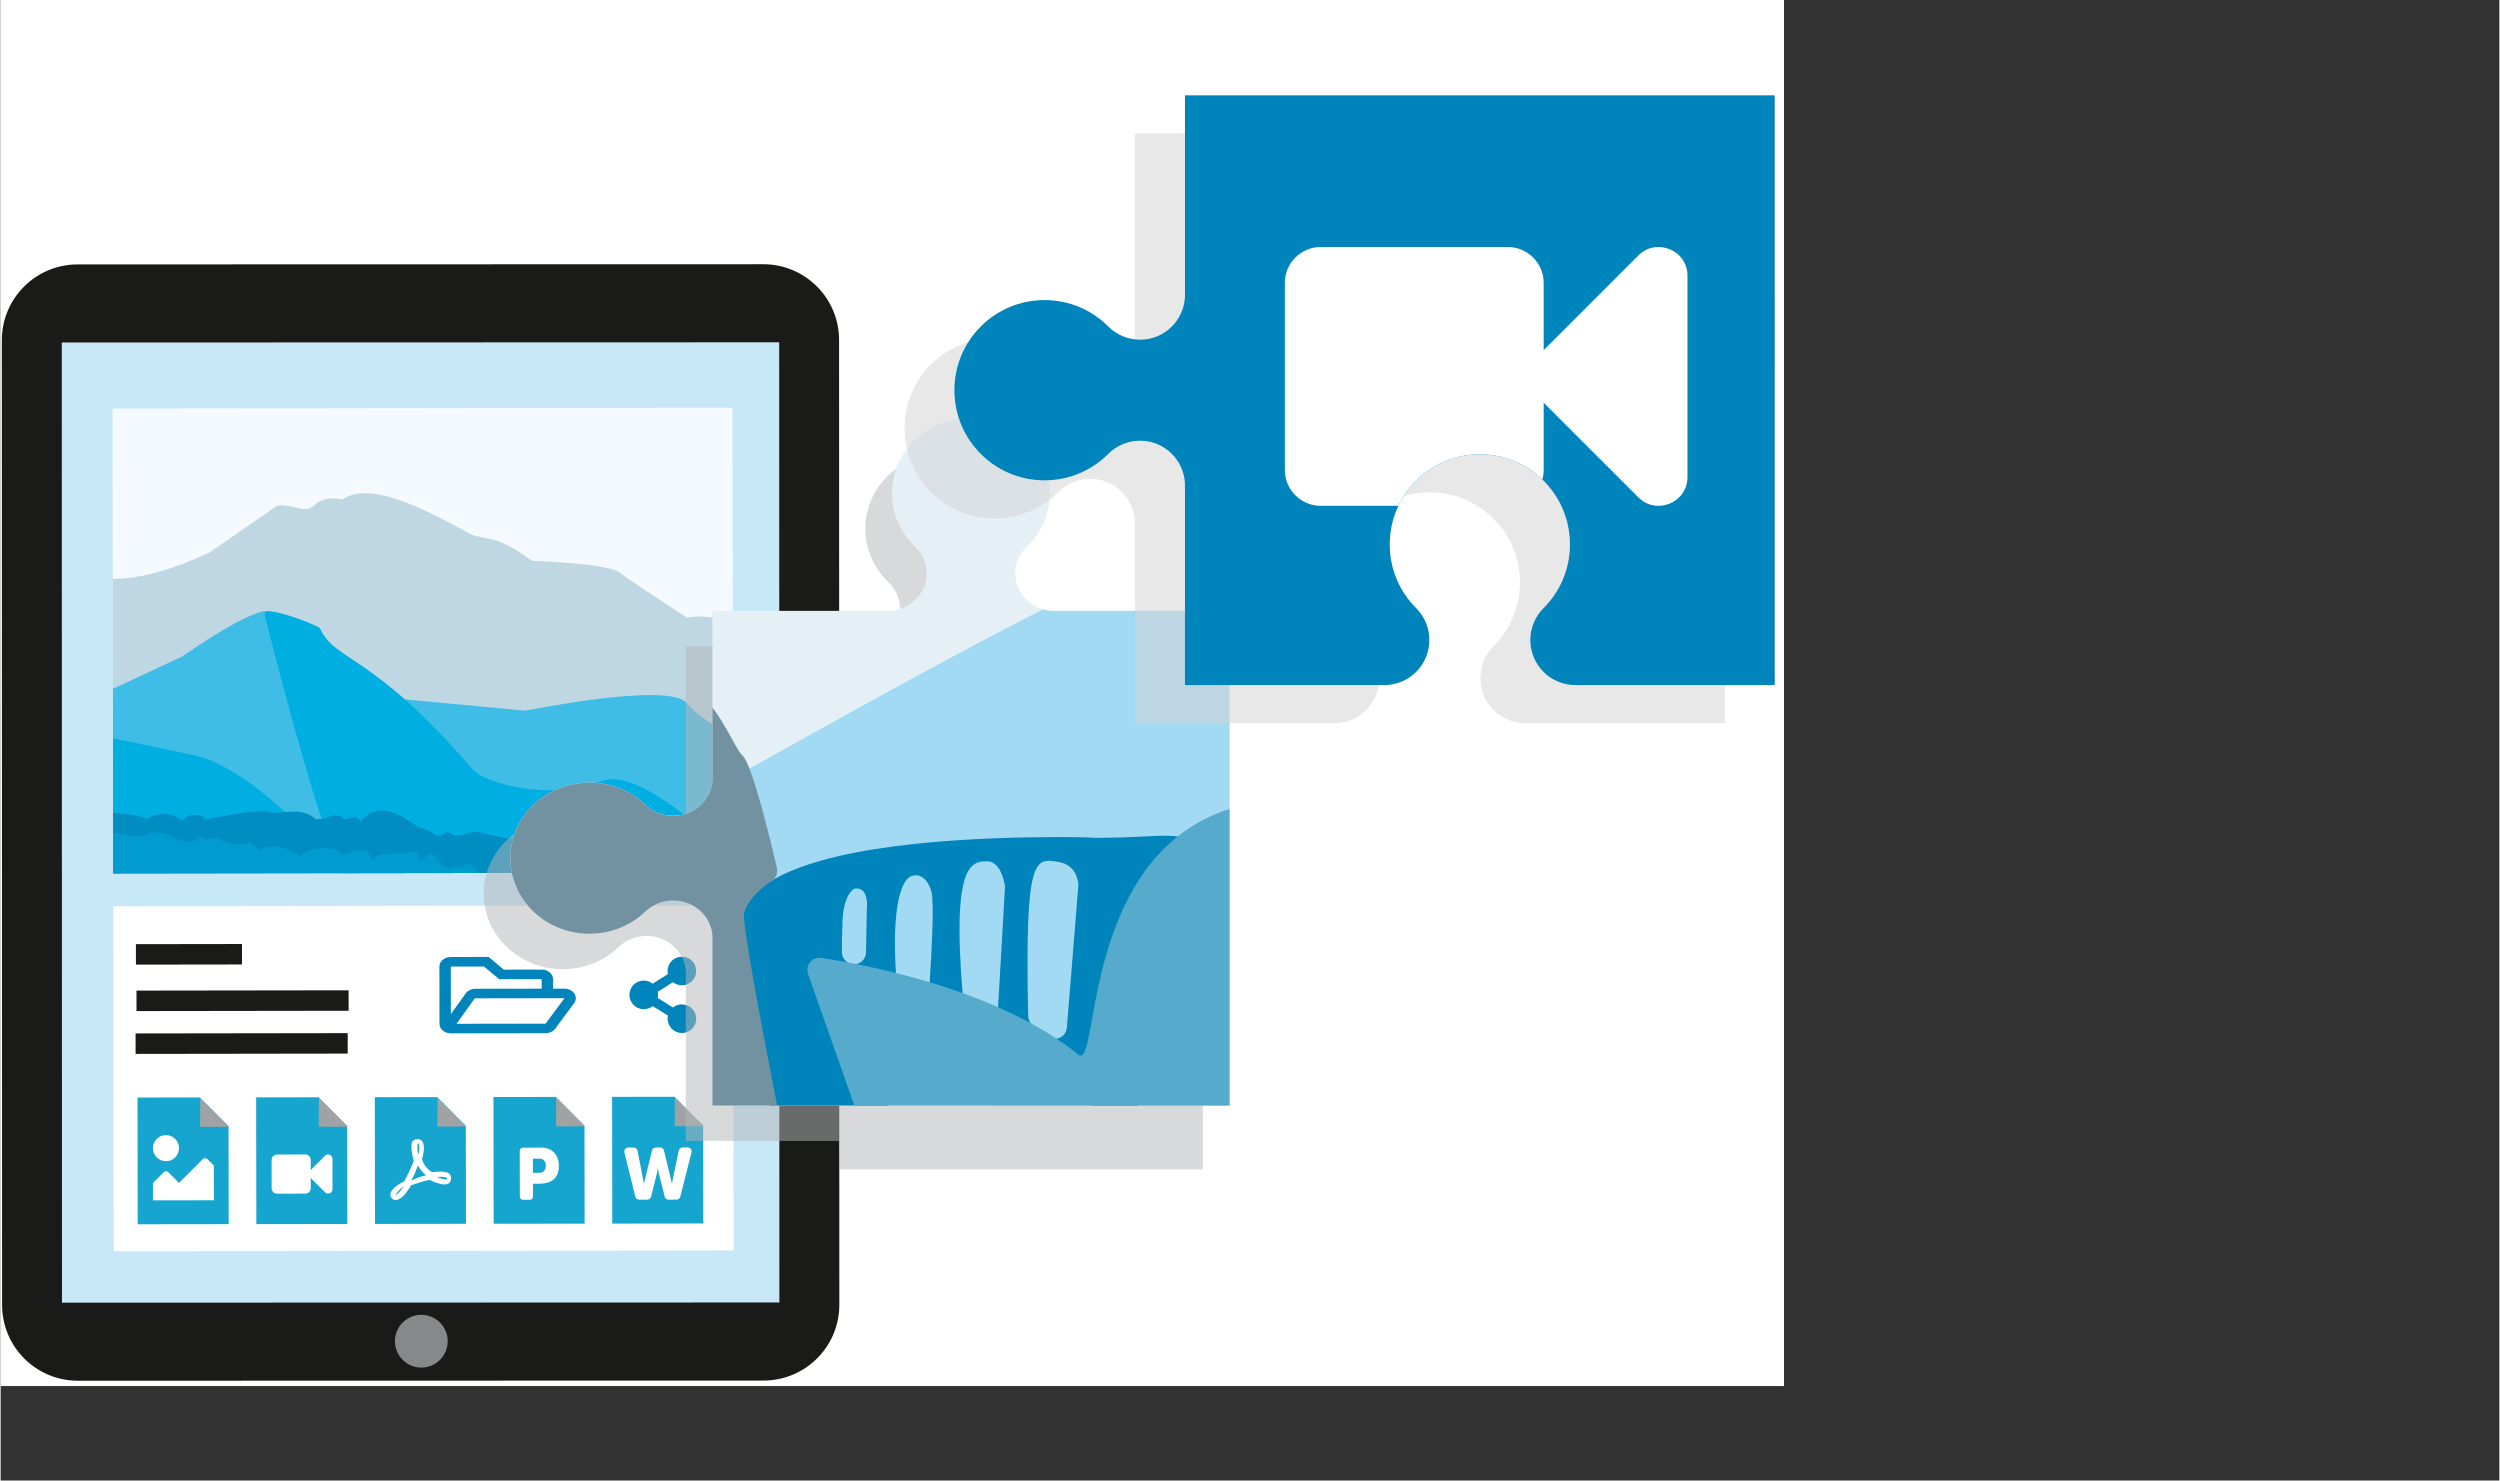 <?xml version="1.0" encoding="UTF-8"?>
<svg xmlns="http://www.w3.org/2000/svg" xmlns:xlink="http://www.w3.org/1999/xlink" width="900px" height="533px" viewBox="0 0 811.255 480.69">
  <rect x="0" y="0" width="811.255" height="480.69" fill="#333333" stroke="none"/>
  <defs>
    <clipPath id="uuid-398a6b24-ac1e-4dbf-8c99-f720f32266c4">
      <rect id="uuid-ade7bf50-e3d8-4e0d-8dd2-130ae7680b43" data-name="SVGID" x="36.438" y="132.496" width="201.269" height="150.964" transform="translate(-.294 .194) rotate(-.081)" style="fill: none;"></rect>
    </clipPath>
    <clipPath id="uuid-59896df5-d123-4da1-b705-8a1218611743">
      <path d="M289.38,160.146c0,6.779,2.874,12.916,7.521,17.357,2.323,2.22,3.761,5.288,3.761,8.678,0,6.368-5.091,11.542-11.582,12.148h-57.984v55.187c-.496,6.343-5.972,11.358-12.729,11.358-3.544,0-6.751-1.375-9.072-3.597-4.642-4.445-11.058-7.194-18.145-7.194-14.166,0-25.651,10.985-25.651,24.537v.006c0,13.551,11.484,24.537,25.651,24.537,7.087,0,13.503-2.75,18.145-7.194,2.321-2.222,5.529-3.597,9.072-3.597,6.757,0,12.234,5.015,12.729,11.358v55.187h167.877V198.329h-57.984c-6.491-.607-11.582-5.78-11.582-12.148,0-3.39,1.437-6.458,3.761-8.678,4.647-4.441,7.521-10.578,7.521-17.357,0-13.551-11.484-24.537-25.651-24.537h-.007c-14.166,0-25.651,10.985-25.651,24.537Z" style="fill: none;"></path>
    </clipPath>
    <clipPath id="uuid-de4aac23-7c5b-425f-b037-14f9b01d1516">
      <rect x="163.437" y="84.938" width="250.391" height="341.001" style="fill: none;"></rect>
    </clipPath>
    <clipPath id="uuid-344bdbab-16ba-47fe-aa42-9bbfb0e08cf6">
      <path d="M509.514,176.752c0,8.084-3.279,15.401-8.578,20.696-2.65,2.648-4.289,6.306-4.289,10.348,0,8.079,6.549,14.628,14.628,14.628h64.716V30.947h-191.477V96.404c-.393,7.728-6.728,13.889-14.554,13.889-4.042,0-7.7-1.64-10.348-4.289-5.295-5.3-12.612-8.578-20.696-8.578-16.158,0-29.257,13.099-29.257,29.257v.007c0,16.158,13.099,29.257,29.257,29.257,8.084,0,15.401-3.278,20.696-8.578,2.648-2.65,6.306-4.289,10.348-4.289,7.826,0,14.161,6.161,14.554,13.889v65.457h64.719c8.079,0,14.628-6.549,14.628-14.628,0-4.042-1.639-7.7-4.289-10.348-5.3-5.295-8.578-12.612-8.578-20.696,0-16.158,13.099-29.257,29.256-29.257h.007c16.158,0,29.257,13.099,29.257,29.257Z" style="fill: none;"></path>
    </clipPath>
  </defs>
  <g style="isolation: isolate;">
    <g id="uuid-fd33912d-c2f4-4024-9f55-da15dd6d4484" data-name="BG">
      <rect width="579" height="450" style="fill: #fff;"></rect>
    </g>
    <g id="uuid-020f79c7-c4a0-418e-8658-ca4c36c36144" data-name="Ebene 3">
      <g>
        <rect x="-27.618" y="142.062" width="327.917" height="246.519" transform="translate(401.47 128.607) rotate(89.919)" style="fill: #c8e8f7;"></rect>
        <rect x="36.639" y="294.101" width="201.265" height="112.011" transform="translate(-.495 .194) rotate(-.081)" style="fill: #fff;"></rect>
        <g>
          <rect x="44.108" y="321.569" width="68.869" height="6.645" transform="translate(-.459 .111) rotate(-.081)" style="fill: #1a1a18;"></rect>
          <rect x="43.919" y="306.515" width="34.434" height="6.645" transform="translate(-.438 .087) rotate(-.081)" style="fill: #1a1a18;"></rect>
          <rect x="43.815" y="335.476" width="68.869" height="6.645" transform="translate(-.479 .111) rotate(-.081)" style="fill: #1a1a18;"></rect>
        </g>
        <g style="clip-path: url(#uuid-398a6b24-ac1e-4dbf-8c99-f720f32266c4);">
          <polygon points="530.477 285.076 19.699 291.013 19.424 96.497 530.209 95.776 530.477 285.076" style="fill: #f4fafd;"></polygon>
          <path d="M530.318,172.356s-.561-3.418-9.09-6.337c-1.909-.653-34.467,8.621-59.409,17.419-.18,.064-29.084-4.891-50.389-2.739-.196,.02-.38,.091-.523,.207-2.197,1.787-13.899,20.51-36.991,1.736-10.974-8.921-13.032-4.238-25.958-4.284-.183-.001-.366-.046-.515-.138-.379-.236-2.409-.446-13.027,2.524-7.659,2.142-18.372,42.145-69.257,26.832-9.381-2.823-37.074-8.877-41.608-7.089-.308,.121-.659,.089-.929-.087-2.813-1.828-18.42-11.986-21.75-14.583-3.414-2.663-25.231-3.637-28.183-3.757-.215-.009-.41-.078-.568-.204-1.36-1.075-8.31-6.36-14.41-7.109-1.004-.123-2.495-.482-4.334-.985-.069-.019-.136-.044-.198-.076-10.844-5.569-31.776-18.335-41.836-11.704-.23,.152-.524,.206-.803,.14-1.389-.327-5.817-1.041-8.973,2.18-2.887,2.946-9.639-1.993-12.537,.426-.064,.054-21.212,14.646-21.291,14.683-32.21,14.995-42.19,5.794-48.189,5.222-.508-.048,.078,66.991,.107,75.816,.002,.595,.001,.926,.001,.953l.042,29.61c5.595-.008,510.818-15.741,510.764-15.467,.51-.001-.146-103.191-.146-103.191Z" style="fill: #bed7e3;"></path>
          <path d="M121.985,226.182l48.425,4.565s47.095-9.639,52.47-2.366c3.927,5.314,21.452,15.995,46.813,23.901l23.527,24.262-29.756,14.125-243.766,.344-.084-59.518,39.38-18.379s23.57-16.673,28.643-14.589c4.664,1.915,10.839,1.959,11.177,4.192,0,0,3.718,6.099,4.569,6.447,.851,.347,8.96,8.102,18.6,17.016Z" style="fill: #3fbde7;"></path>
          <path d="M19.622,236.068s21.073,4.571,42.637,9c21.563,4.429,47.532,37.12,47.532,37.12l-90.103,.741-.066-46.861Z" style="fill: #00afe2;"></path>
          <path d="M85.733,199.619s22.143,89.523,29.659,91.259l128.759-.182c-.012-8.237-35.087-42.415-48.761-37.185-18.522,7.083-38.93,.038-41.986-3.522-33.183-38.66-44.688-34.818-49.758-46.085-.274-.609-18.892-8.179-17.913-4.284Z" style="fill: #00afe2;"></path>
          <path d="M19.661,263.915s23.353-1.049,27.815,2.103c3.352-2.664,8.419-2.143,11.511,.577,1.503-2.46,5.644-2.797,7.556-.61,6.841-1.042,12.206-2.571,19.067-2.69,5.29,1.908,11.484-2.061,16.63,2.657,3.513,.466,6.525-2.969,9.09-.074,1.755,.599,4.147-2.203,5.442,.93,6.401-7.581,13.732-1.65,19.122,1.923,5.723,.761,4.381,4.524,9.161,1.222,4.044,2.657,4.415,.602,9.759-.009,8.646,2.955,17.217,1.396,22.237,9.48,1.09-1.031,1.959,.019,2.439,1.57,1.641-1.983,5.24-2.791,5.663,.502,.625-2.115,1.369-1.028,1.613,1.014,1.368-1.836,2.948-.386,3.369,1.848,2.693-1.392,3.23,6.41,3.23,6.41,0,0-24.251-.238-24.186,.034l-11.897,.017-137.583,.194-.038-27.098Z" style="fill: #008dc1;"></path>
          <path d="M19.699,291.013l-.028-19.915c3.068-4.861,22.12,1.382,27.207,.161,7.504-4.11,11.609,5.825,18.088,.311,1.846,1.965,2.163,.586,4.873,.346,3.979,1.766,7.174,3.391,10.975,1.371,5.036,4.24,1.227,2.336,7.366,1.391,4.124-.367,5.987,2.599,9.62,3.25,.546-2.539,11.229-4.068,12.593-.466,3.587-.338,9.303-3.89,9.976,1.967,3.614-3.645,3.832-1.278,8.134-2.515,3.208,1.537,7.037-3.588,7.638,3.203,6.002-6.772,3.925,.776,10.158,1.907,.537-1.579,1.071-.733,1.791,.011,.357-.872,1.106-.615,1.308,.283,1.607-2.99,4.32-2.2,5.322,1.119,2.35-.478,1.371,2.719,3.222,.562,1.245,1.857,2.613-1.215,4.575,.756,4.182,1.888,6.442-3.006,9.093,2.493,.545-1.153,3.642,3.547,3.642,3.547l-155.553,.22Z" style="fill: #00afe2; opacity: .44;"></path>
        </g>
        <path d="M221.184,326.092c-1.094,.002-2.099,.381-2.892,1.015l-4.964-3.093c.146-.665,.145-1.353-.003-2.017l4.956-3.107c.795,.632,1.801,1.009,2.895,1.007,2.566-.004,4.643-2.087,4.64-4.653s-2.087-4.643-4.653-4.64-4.643,2.087-4.64,4.653c0,.346,.039,.684,.112,1.008l-4.956,3.107c-.795-.632-1.801-1.009-2.895-1.007-2.566,.004-4.643,2.087-4.64,4.653s2.087,4.643,4.653,4.64c1.094-.002,2.099-.381,2.892-1.015l4.964,3.093c-.073,.331-.109,.67-.109,1.009,.004,2.566,2.087,4.643,4.653,4.64s4.643-2.087,4.64-4.653-2.087-4.643-4.653-4.64Z" style="fill: #0084bc;"></path>
        <path d="M183.043,320.983l-3.682,.005-.004-3.098c-.002-1.71-1.657-3.095-3.694-3.093l-12.299,.017-4.925-4.123-12.299,.017c-2.037,.003-3.688,1.393-3.685,3.103l.026,18.587c.002,1.71,1.657,3.095,3.694,3.093l30.747-.043c1.268-.002,2.451-.552,3.126-1.463l6.13-8.269c1.534-2.061-.237-4.737-3.135-4.733Zm-36.898-6.789c-0-.213,.207-.388,.461-.388l10.308-.015,4.925,4.123,13.367-.019c.254-0,.461,.174,.462,.387l.004,2.711-21.523,.03c-1.291,.002-2.49,.571-3.157,1.502l-4.825,6.732-.021-15.063Zm30.773,18.156l-28.902,.041,5.923-8.269,29.118-.041-6.138,8.269Z" style="fill: #0084bc;"></path>
        <g>
          <g>
            <polygon points="74.035 397.44 44.496 397.481 44.438 356.334 64.681 356.305 73.99 365.676 74.035 397.44" style="fill: #15a5cf;"></polygon>
            <polygon points="74.176 365.87 64.757 365.854 64.808 356.467 74.176 365.87" style="fill: #a1a2a4; mix-blend-mode: multiply;"></polygon>
          </g>
          <g>
            <path d="M49.464,389.72l19.767-.028-.016-11.296-2.077-2.071c-.415-.414-1.086-.413-1.5,.002l-7.711,7.733-3.491-3.481c-.415-.414-1.086-.413-1.5,.002l-3.481,3.491,.008,5.648Z" style="fill: #fff;"></path>
            <circle cx="53.676" cy="372.77" r="4.236" style="fill: #fff;"></circle>
          </g>
        </g>
        <g>
          <g>
            <polygon points="151.078 397.331 121.539 397.372 121.481 356.225 141.723 356.196 151.033 365.567 151.078 397.331" style="fill: #15a5cf;"></polygon>
            <polygon points="151.219 365.761 141.8 365.745 141.851 356.358 151.219 365.761" style="fill: #a1a2a4; mix-blend-mode: multiply;"></polygon>
          </g>
          <path d="M145.743,381.138c-1.078-1.057-4.149-.762-5.684-.566-1.519-.924-2.536-2.203-3.253-4.081,.342-1.421,.886-3.584,.47-4.943-.374-2.312-3.339-2.078-3.76-.515-.386,1.421-.03,3.398,.626,5.921-.879,2.11-2.19,4.945-3.115,6.57-1.764,.911-4.144,2.318-4.495,4.083-.289,1.395,2.301,4.868,6.712-2.763,1.976-.656,4.128-1.462,6.034-1.782,1.669,.898,3.62,1.495,4.926,1.493,2.25-.003,2.467-2.492,1.54-3.417Zm-17.472,6.89c.448-1.21,2.158-2.606,2.678-3.092-1.673,2.676-2.678,3.154-2.678,3.092Zm7.177-16.83c.653-.001,.595,2.832,.164,3.6-.39-1.226-.385-3.6-.164-3.6Zm-2.136,12.058c.854-1.493,1.584-3.267,2.173-4.83,.734,1.332,1.671,2.398,2.661,3.129-1.835,.382-3.431,1.161-4.834,1.701Zm11.613-.458s-.44,.53-3.293-.684c3.097-.234,3.61,.471,3.293,.684Z" style="fill: #fff;"></path>
        </g>
        <g>
          <g>
            <polygon points="189.599 397.276 160.061 397.318 160.002 356.171 180.245 356.142 189.554 365.513 189.599 397.276" style="fill: #15a5cf;"></polygon>
            <polygon points="189.74 365.707 180.321 365.691 180.372 356.304 189.74 365.707" style="fill: #a1a2a4; mix-blend-mode: multiply;"></polygon>
          </g>
          <path d="M168.556,388.492l-.021-14.825c-.001-.582,.475-1.06,1.057-1.06l6.107-.009c3.239-.005,5.545,2.375,5.55,5.843,.009,6.557-6.054,5.877-8.419,5.88l.006,4.165c.001,.582-.475,1.06-1.057,1.06l-2.162,.003c-.582,.001-1.06-.475-1.06-1.057Zm4.269-7.719l2.03-.003c.697-.001,1.226-.214,1.596-.638,.749-.866,.738-2.516,.004-3.336-.362-.405-.875-.616-1.536-.616l-2.109,.003,.006,4.589h.009Z" style="fill: #fff;"></path>
        </g>
        <g>
          <g>
            <polygon points="112.556 397.385 83.018 397.427 82.96 356.279 103.202 356.251 112.511 365.621 112.556 397.385" style="fill: #15a5cf;"></polygon>
            <polygon points="112.697 365.815 103.278 365.8 103.33 356.413 112.697 365.815" style="fill: #a1a2a4; mix-blend-mode: multiply;"></polygon>
          </g>
          <path d="M105.322,375.23l-4.643,4.655-.005-3.298c-.001-.975-.793-1.764-1.767-1.762l-9.178,.013c-.975,.001-1.764,.793-1.762,1.767l.013,9.178c.001,.975,.793,1.764,1.767,1.762l9.178-.013c.975-.001,1.764-.793,1.762-1.767l-.005-3.298,4.656,4.642c.885,.883,2.411,.26,2.409-1.002l-.014-9.881c-.002-1.263-1.53-1.879-2.412-.995h0Z" style="fill: #fff;"></path>
        </g>
        <g>
          <g>
            <polygon points="228.12 397.222 198.582 397.264 198.524 356.116 218.766 356.088 228.076 365.458 228.12 397.222" style="fill: #15a5cf;"></polygon>
            <polygon points="228.262 365.652 218.843 365.636 218.894 356.25 228.262 365.652" style="fill: #a1a2a4; mix-blend-mode: multiply;"></polygon>
          </g>
          <path d="M221.403,372.555c-.604,.001-1.122,.425-1.238,1.008-2.167,10.349-2.146,10.106-2.208,10.963-.021-.127-.043-.275-.075-.455-.085-.54,.032,.021-2.514-10.533-.138-.572-.647-.973-1.24-.973l-1.408,.002c-.582,.001-1.09,.404-1.238,.965-2.569,10.487-2.527,10.191-2.611,10.985-.011-.116-.022-.265-.054-.445-.075-.551-1.504-7.76-2.037-10.481-.117-.593-.637-1.026-1.251-1.025l-1.779,.003c-.826,.001-1.429,.775-1.237,1.569,.852,3.451,2.844,11.592,3.536,14.397,.138,.572,.647,.963,1.24,.962l2.669-.004c.582-.001,1.09-.393,1.227-.965l1.885-7.564c.158-.657,.263-1.271,.315-1.832l.31,1.832c.011,.042,1.342,5.346,1.906,7.558,.138,.561,.647,.963,1.23,.962l2.616-.004c.582-.001,1.09-.393,1.227-.965,2.19-8.676,3.18-12.606,3.633-14.407,.2-.805-.405-1.577-1.231-1.576l-1.673,.002,0,.021Z" style="fill: #fff;"></path>
        </g>
        <g>
          <path d="M252.773,111.125l.06,311.746-232.92,.073-.06-311.746,232.92-.073m19.444-.767c-.02-13.576-11.033-24.574-24.613-24.571l-222.616,.057c-13.59,.003-24.603,11.023-24.6,24.613l.08,313.226c-0,.01-0,.019-0,.029,.019,13.576,11.033,24.574,24.612,24.571l222.616-.057c13.59-.004,24.603-11.023,24.6-24.612l-.08-313.226-0-.029h0Z" style="fill: #1a1a18;"></path>
          <circle cx="136.581" cy="435.449" r="8.568" style="fill: #87888a;"></circle>
        </g>
      </g>
    </g>
    <g id="uuid-aaaf8d0f-3457-4559-a024-a8f7fa0d125a" data-name="Ebene 5">
      <path d="M280.727,171.65c0,6.779,2.874,12.916,7.521,17.357,2.323,2.22,3.761,5.288,3.761,8.678,0,6.368-5.091,11.542-11.582,12.148h-57.984v55.187c-.496,6.343-5.972,11.358-12.729,11.358-3.544,0-6.751-1.375-9.072-3.597-4.642-4.445-11.058-7.194-18.145-7.194-14.166,0-25.651,10.985-25.651,24.537v.006c0,13.551,11.484,24.537,25.651,24.537,7.087,0,13.503-2.75,18.145-7.194,2.321-2.222,5.529-3.597,9.072-3.597,6.757,0,12.234,5.015,12.729,11.358v55.187h49.855v9.231h118.022V209.834h-57.984c-6.491-.607-11.582-5.78-11.582-12.148,0-3.39,1.437-6.458,3.761-8.678,4.647-4.441,7.521-10.578,7.521-17.357,0-13.551-11.484-24.537-25.651-24.537h-.007c-14.166,0-25.651,10.985-25.651,24.537Z" style="fill: #b3b7b9; mix-blend-mode: multiply; opacity: .52;"></path>
      <g style="clip-path: url(#uuid-59896df5-d123-4da1-b705-8a1218611743);">
        <g style="clip-path: url(#uuid-de4aac23-7c5b-425f-b037-14f9b01d1516);">
          <rect x="163.091" y="117.964" width="254.888" height="264.863" style="fill: #e5f0f6;"></rect>
          <g>
            <path d="M262.968,305.085s-1.294-6.975-1.087-7.602-2.537,5.88-1.709,6.583c.828,.703,2.796,1.019,2.796,1.019Z" style="fill: #e8f1f5;"></path>
            <path d="M260.978,300.328c-.562,1.77,.175,3.697,1.769,4.628l.221,.129-1.087-7.602-.903,2.845Z" style="fill: #bed7e3;"></path>
            <path d="M205.473,287.581l35.794-11.814c2.336-.771,4.721,1.035,4.641,3.514l-1.245,38.551c-.045,1.38,.703,2.662,1.919,3.294l50.391,26.176,53.297,25.415c.608,.29,1.122,.749,1.482,1.323l22.099,35.32,32.045,6.304s22.045-219.667-10.46-239.79c-13.243-8.198-172.025,86.208-189.2,93.677-.971,.422-1.694,1.255-1.989,2.279l-3.275,11.354c-.796,2.759,1.796,5.289,4.502,4.396Z" style="fill: #a2daf4;"></path>
            <path d="M371.855,319.844l19.68-41.973c0-1.902-1.238-7.503-18.177-6.399-4.865,.317-18.098,.754-19.754,.463-.189-.033-.372-.052-.564-.057-4.055-.106-50.441-1.135-81.239,6.143h-.002l-0,0c-18.114,4.281-31.916,11.236-30.835,22.516l19.053,125.399h51.037s-22.002-67.583-36.729-104.668c-1.377-3.468,2.342-6.74,5.566-4.903l83.437,47.544c2.512,1.432,5.644-.275,5.836-3.18l2.684-40.624c.006-.088,.009-.175,.009-.263Zm-14.305-44.803l-8.452,.294c2.736-.114,5.552-.212,8.452-.294Zm-81.024,38.004h0c-1.925-.262-3.363-1.899-3.395-3.859-.033-2.06-.006-5.265,.192-10.163,.362-8.987,3.844-10.476,3.844-10.476,5.062-1.019,4.047,6.977,4.047,6.977,0,0-.159,8.233-.247,13.683-.038,2.367-2.116,4.155-4.441,3.838Zm18.942,10.834l-2.788-1.817c-1.021-.665-1.675-1.763-1.779-2.985-.545-6.454-1.839-27.123,3.268-33.505,1.259-1.574,3.586-1.859,5.203-.664,1.14,.842,2.332,2.334,2.893,4.972,.88,4.146-.111,21.303-.763,30.952-.203,3.006-3.527,4.682-6.035,3.047Zm22.125,13.797l-2.232-1.24c-1.122-.623-1.876-1.776-2.01-3.061-5.522-52.566,1.326-53.752,6.934-53.752,4.122,0,5.437,5.986,5.729,7.709,.05,.293,.064,.563,.047,.86-.212,3.773-1.869,33.195-2.668,46.271-.177,2.896-3.281,4.613-5.8,3.214Zm25.887-57.828c6.42,1.044,6.42,7.524,6.42,7.524,0,0-2.529,31.772-3.734,46.263-.256,3.085-3.767,4.679-6.234,2.838l-4.738-3.537c-.975-.727-1.562-1.886-1.589-3.109-1.125-52.303,2.199-51.227,9.874-49.978Z" style="fill: #0084bc;"></path>
            <path d="M300.714,425.938l-38.555-109.698c-.988-2.812,1.337-5.679,4.261-5.235,15.868,2.41,57.593,10.471,83.483,31.393,7.649,6.181-.957-77.558,63.926-82.615,41.828-3.26,0,167.721,0,167.721l-113.114-1.568Z" style="fill: #56abcc;"></path>
            <path d="M163.091,160.23V427.506l102.487-1.658s-26.027-125.478-24.183-129.895c2.042-4.893,6.309-8.267,8.97-9.994,1.381-.896,2.032-2.575,1.659-4.189-1.967-8.503-7.916-33.297-11.119-36.407-3.876-3.762-10.089-24.453-26.243-26.334-16.154-1.881-27.338-44.517-27.96-46.398-.381-1.153-8.109-10.309-14.037-17.229-2.361-2.756-9.537,1.183-9.574,4.827Z" style="fill: #7392a1;"></path>
          </g>
          <path d="M810.456,425.938c0-16.577,.799-104.623,.799-104.623,0,0-71.334,74.018-260.605,41.267-80.611-13.949-190.816,54.068-198.556,63.356h458.361Z" style="fill: #a0cce1;"></path>
        </g>
      </g>
    </g>
    <g id="uuid-a18f510b-1597-4b64-a9ca-1bb4e4c97446" data-name="Ebene 4">
      <path d="M493.293,189.116c0,8.084-3.279,15.401-8.578,20.696-2.65,2.648-4.289,6.306-4.289,10.348,0,8.079,6.549,14.628,14.628,14.628h64.716V43.311h-191.477V108.768c-.393,7.728-6.728,13.889-14.554,13.889-4.042,0-7.7-1.64-10.348-4.289-5.295-5.3-12.612-8.578-20.696-8.578-16.158,0-29.257,13.099-29.257,29.257v.007c0,16.158,13.099,29.257,29.257,29.257,8.084,0,15.401-3.278,20.696-8.578,2.648-2.65,6.306-4.289,10.348-4.289,7.826,0,14.161,6.161,14.554,13.889v65.457h64.719c8.079,0,14.628-6.549,14.628-14.628,0-4.042-1.639-7.7-4.289-10.348-5.3-5.295-8.578-12.612-8.578-20.696,0-16.158,13.099-29.257,29.256-29.257h.007c16.158,0,29.257,13.099,29.257,29.257Z" style="fill: #d3d4d5; mix-blend-mode: multiply; opacity: .52;"></path>
      <g style="clip-path: url(#uuid-344bdbab-16ba-47fe-aa42-9bbfb0e08cf6);">
        <rect x="303.322" y="19.019" width="281.485" height="209.504" style="fill: #0084bc;"></rect>
        <path d="M531.723,82.933l-30.747,30.741v-21.811c0-6.446-5.225-11.672-11.672-11.672h-60.692c-6.446,0-11.672,5.225-11.672,11.672v60.692c0,6.446,5.225,11.672,11.672,11.672h60.692c6.446,0,11.672-5.225,11.672-11.672v-21.811l30.747,30.74c5.846,5.846,15.939,1.739,15.939-6.603V89.535c0-8.352-10.101-12.441-15.939-6.603h0Z" style="fill: #fff;"></path>
      </g>
    </g>
  </g>
</svg>
